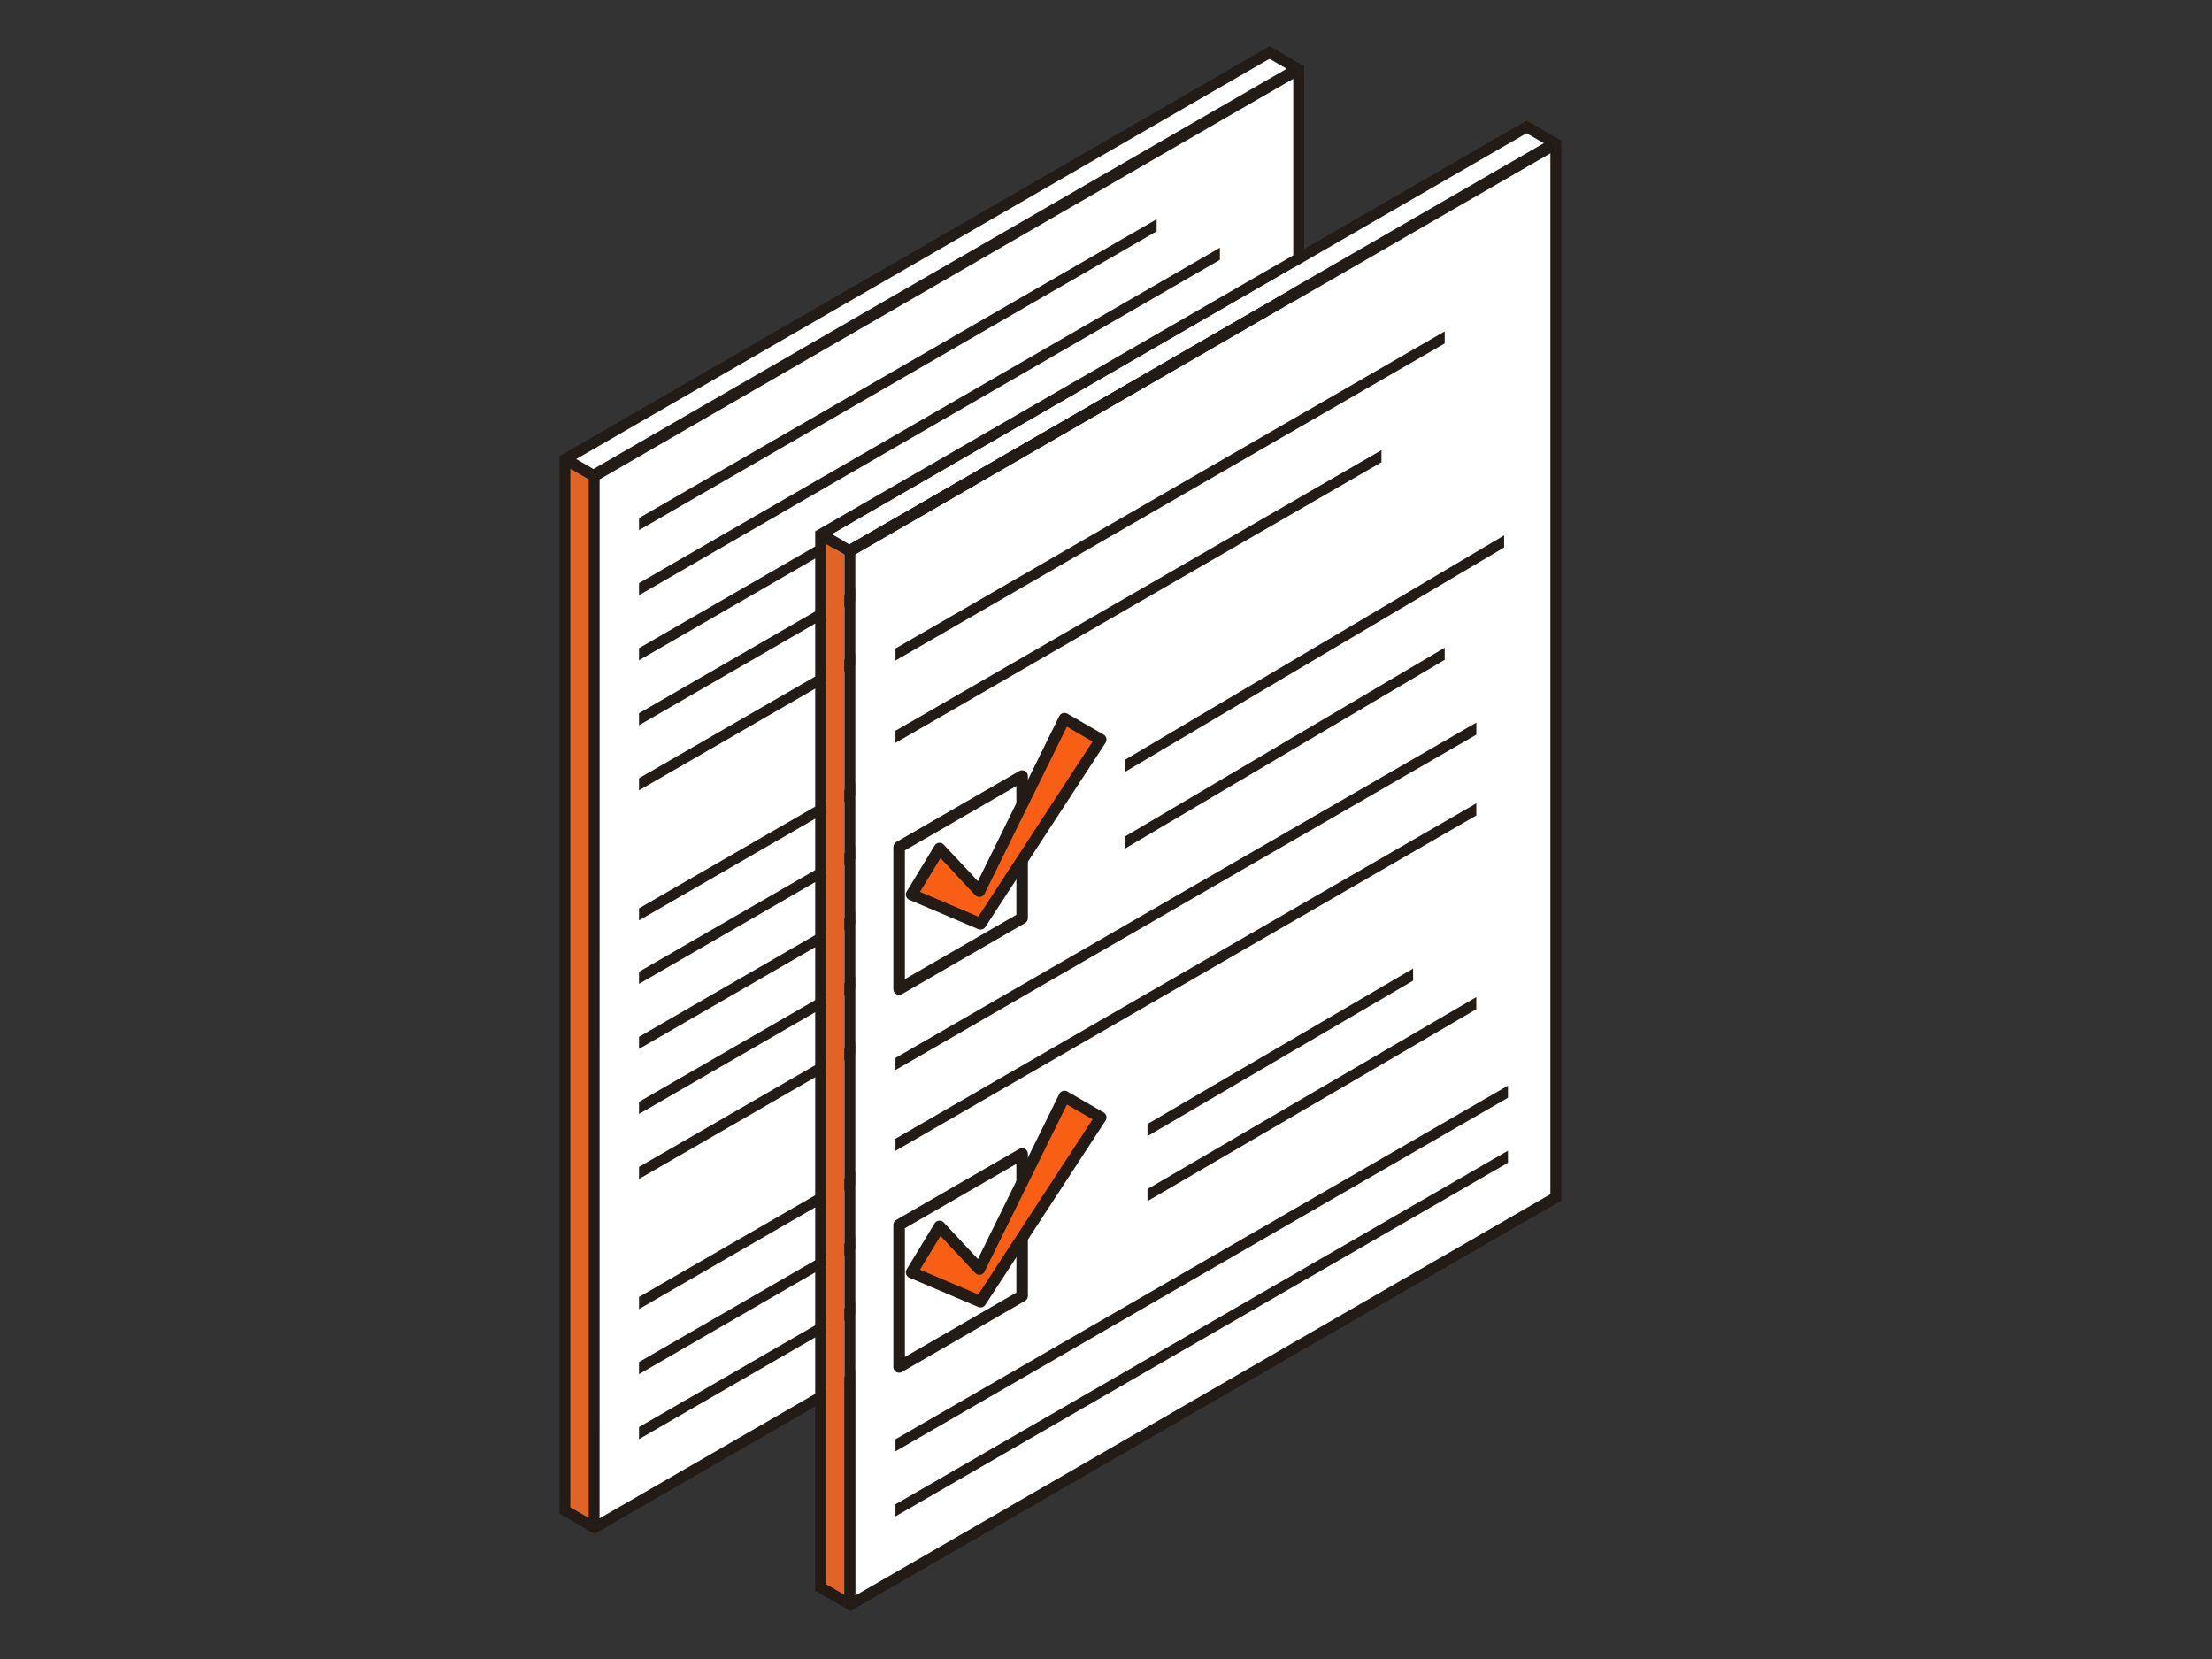 <?xml version="1.0" encoding="UTF-8"?>
<svg id="a" data-name="Illustrations" xmlns="http://www.w3.org/2000/svg" viewBox="0 0 576 432">
  <rect x="0" y="0" width="576" height="432" fill="#333333" stroke="none"/>
  <defs>
    <style>
      .b, .c {
        stroke: #231b15;
        stroke-linejoin: round;
        stroke-width: 3px;
      }

      .b, .d {
        fill: #fff;
      }

      .e {
        fill: #231b15;
      }

      .e, .f, .d {
        stroke-width: 0px;
      }

      .c {
        fill: #f85f14;
        stroke-linecap: round;
      }

      .f {
        fill: #e06425;
      }
    </style>
  </defs>
  <g>
    <polygon class="e" points="337.9 17.9 338.18 17.74 338.18 18.07 338.18 18.07 338.18 18.07 338.18 19.71 339.61 18.89 339.61 17.25 337.9 16.26 336.48 17.08 337.9 17.9"/>
    <polygon class="e" points="338.18 18.07 338.18 18.07 338.18 18.07 338.18 18.07"/>
    <polygon class="e" points="154.71 397.84 154.71 397.71 153.29 396.89 153.29 398.53 154.82 399.42 156.13 398.66 156.13 397.01 154.71 397.84"/>
    <polygon class="e" points="338.18 17.74 337.9 17.9 338.18 18.07 338.18 17.74"/>
    <path class="e" d="M339.61,18.89l-1.42.82v-1.64h0s-.28-.16-.28-.16l-1.42-.82,1.42-.82-7.33-4.23-183.36,105.87-1.53.88v1.65s0,273.71,0,273.71l7.61,4.39v-1.64l1.42.82v.12l1.42-.82v1.64s182.76-105.52,182.76-105.52l.71-.41V18.89ZM154.53,122.13l-4.48-2.58L330.57,15.32l4.48,2.59-180.52,104.22ZM148.52,392.5V122.07s4.76,2.75,4.76,2.75v270.43s-4.76-2.75-4.76-2.75ZM156.14,124.82L336.76,20.53v270.55s-180.63,104.28-180.63,104.28V124.82Z"/>
    <polygon class="d" points="335.05 17.9 330.57 15.32 150.05 119.54 154.53 122.13 335.05 17.9"/>
    <polygon class="f" points="148.52 122.07 148.52 392.5 153.29 395.25 153.29 124.82 148.52 122.07"/>
    <polygon class="d" points="156.13 395.37 336.76 291.09 336.76 20.53 156.14 124.82 156.13 395.37"/>
    <g>
      <polygon class="e" points="309.42 173.62 166.4 256.19 166.4 253.05 309.42 170.47 309.42 173.62"/>
      <polygon class="e" points="301.19 195.31 166.4 273.13 166.4 269.98 301.19 192.16 301.19 195.31"/>
      <polygon class="e" points="317.66 202.74 166.4 290.07 166.4 286.92 317.66 199.59 317.66 202.74"/>
      <polygon class="e" points="325.89 214.92 166.4 307 166.4 303.86 325.89 211.78 325.89 214.92"/>
      <polygon class="e" points="301.19 60.23 166.4 138.05 166.4 134.9 301.19 57.09 301.19 60.23"/>
      <polygon class="e" points="317.66 67.66 166.4 154.99 166.4 151.84 317.66 64.51 317.66 67.66"/>
      <polygon class="e" points="325.89 79.85 166.4 171.93 166.4 168.78 325.89 76.7 325.89 79.85"/>
      <polygon class="e" points="317.66 253.55 166.4 340.88 166.4 337.73 317.66 250.4 317.66 253.55"/>
      <polygon class="e" points="325.89 265.73 166.4 357.82 166.4 354.67 325.89 262.59 325.89 265.73"/>
      <polygon class="e" points="325.89 282.67 166.4 374.75 166.4 371.6 325.89 279.52 325.89 282.67"/>
      <polygon class="e" points="292.95 115.8 166.4 188.86 166.4 185.72 292.95 112.65 292.95 115.8"/>
      <polygon class="e" points="317.66 118.47 166.4 205.8 166.4 202.65 317.66 115.33 317.66 118.47"/>
      <polygon class="e" points="325.89 147.59 166.4 239.67 166.4 236.53 325.89 144.45 325.89 147.59"/>
    </g>
  </g>
  <g>
    <polygon class="f" points="215.13 141.65 215.13 412.57 219.9 415.32 219.9 144.4 215.13 141.65"/>
    <g>
      <polygon class="e" points="404.85 37.29 405.14 37.13 405.14 37.46 405.14 37.46 405.14 37.46 405.14 39.11 406.56 38.28 406.56 36.63 404.85 35.65 403.43 36.47 404.85 37.29"/>
      <polygon class="e" points="221.33 417.92 221.33 417.79 219.9 416.97 219.9 418.62 221.44 419.5 222.76 418.74 222.76 417.09 221.33 417.92"/>
      <path class="e" d="M406.56,38.28l-1.43.82v-1.65h0s-.28-.16-.28-.16l-1.43-.82,1.43-.82-7.34-4.24-183.7,106.06-1.53.88v1.65s0,274.21,0,274.21l7.63,4.4v-1.65l1.43.82v.13l1.43-.82v1.65s183.09-105.71,183.09-105.71l.71-.41V38.28ZM221.15,141.71l-4.49-2.59,180.84-104.41,4.49,2.59-180.85,104.41ZM215.13,412.57V141.65s4.77,2.75,4.77,2.75v270.92s-4.77-2.75-4.77-2.75ZM222.76,144.4l180.95-104.47v271.05s-180.95,104.47-180.95,104.47V144.4Z"/>
      <polygon class="d" points="402 37.29 397.51 34.7 216.66 139.12 221.15 141.71 402 37.29"/>
      <polygon class="d" points="222.76 415.45 403.71 310.97 403.71 39.93 222.76 144.4 222.76 415.45"/>
    </g>
    <g>
      <polygon class="e" points="367.97 255.36 298.8 295.84 298.8 292.69 367.97 252.21 367.97 255.36"/>
      <polygon class="e" points="384.43 262.79 298.8 312.78 298.8 309.63 384.43 259.64 384.43 262.79"/>
    </g>
    <polygon class="e" points="384.43 212.34 233.18 299.67 233.18 296.52 384.43 209.19 384.43 212.34"/>
    <polygon class="e" points="376.2 89.43 233.18 172.01 233.18 168.86 376.2 86.29 376.2 89.43"/>
    <g>
      <polygon class="e" points="376.2 171.81 292.87 221.01 292.87 217.86 376.2 168.66 376.2 171.81"/>
      <polygon class="e" points="391.67 142.56 292.87 201.04 292.87 197.89 391.67 139.42 391.67 142.56"/>
    </g>
    <polygon class="e" points="359.73 120.37 233.18 193.44 233.18 190.29 359.73 117.22 359.73 120.37"/>
    <polygon class="e" points="384.44 191.3 233.18 278.63 233.18 275.48 384.44 188.16 384.44 191.3"/>
    <polygon class="e" points="392.67 285.85 233.18 377.93 233.18 374.78 392.67 282.7 392.67 285.85"/>
    <polygon class="e" points="392.67 302.78 233.18 394.86 233.18 391.72 392.67 299.64 392.67 302.78"/>
    <g>
      <polygon class="b" points="266.16 239.07 234.13 257.56 234.13 220.57 266.16 202.08 266.16 239.07"/>
      <polygon class="c" points="255.32 240.56 237.38 232.94 244.65 220.96 255.03 232.07 277.18 187.13 286.63 192.59 255.32 240.56"/>
    </g>
    <g>
      <polygon class="b" points="266.16 337.45 234.13 355.95 234.13 318.96 266.16 300.47 266.16 337.45"/>
      <polygon class="c" points="255.32 338.95 237.38 331.33 244.65 319.35 255.03 330.46 277.18 285.52 286.63 290.97 255.32 338.95"/>
    </g>
  </g>
</svg>